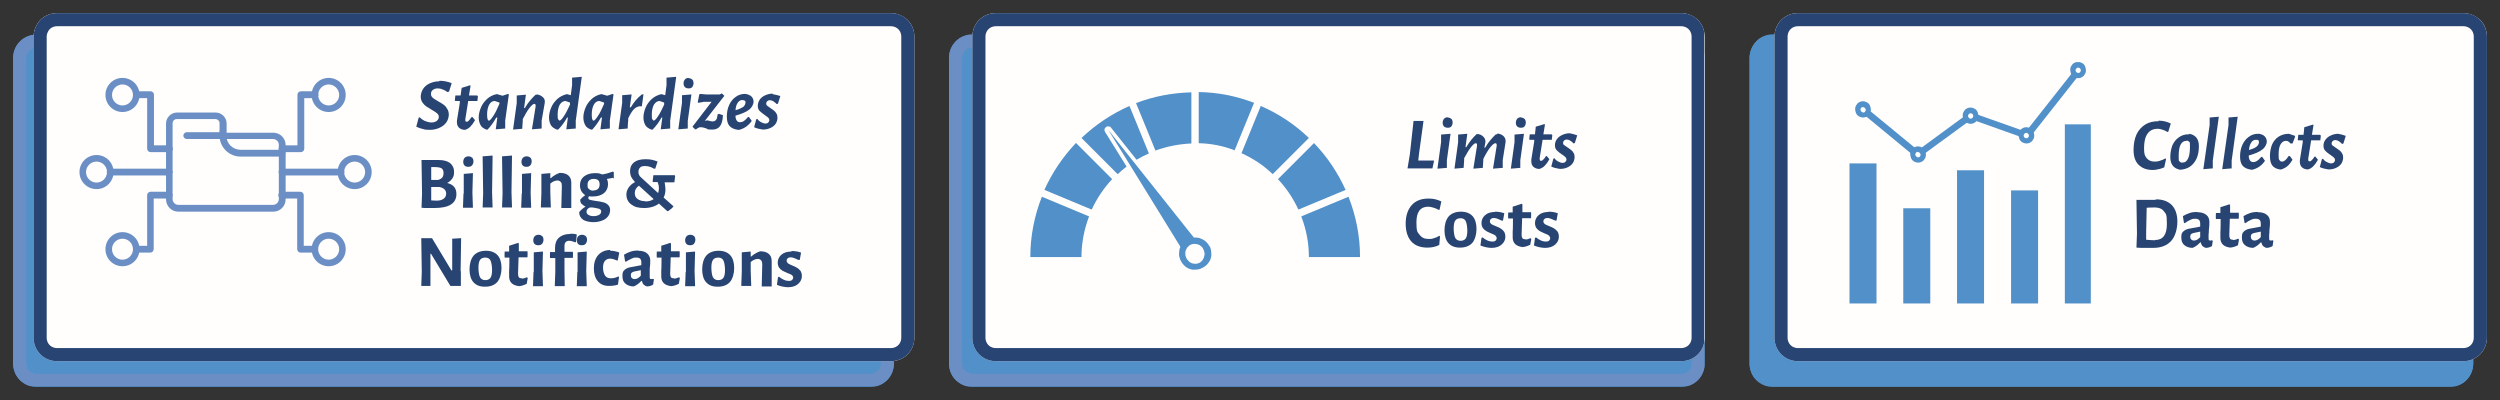 <?xml version="1.0" encoding="UTF-8"?> <svg xmlns="http://www.w3.org/2000/svg" xmlns:xlink="http://www.w3.org/1999/xlink" id="Layer_1" version="1.1" viewBox="0 0 953.1 152.5"><rect x="0" y="0" width="953.1" height="152.5" fill="#333333" stroke="none"/><defs><style> .st0, .st1, .st2, .st3 { fill: none; } .st4 { fill: #274472; } .st5 { clip-path: url(#clippath-17); } .st6 { clip-path: url(#clippath-19); } .st7 { clip-path: url(#clippath-11); } .st8 { clip-path: url(#clippath-16); } .st9 { clip-path: url(#clippath-18); } .st10 { clip-path: url(#clippath-10); } .st11 { clip-path: url(#clippath-15); } .st12 { clip-path: url(#clippath-13); } .st13 { clip-path: url(#clippath-14); } .st14 { clip-path: url(#clippath-12); } .st15 { clip-path: url(#clippath-31); } .st16 { clip-path: url(#clippath-32); } .st17 { clip-path: url(#clippath-33); } .st18 { clip-path: url(#clippath-34); } .st19 { clip-path: url(#clippath-35); } .st20 { clip-path: url(#clippath-39); } .st21 { clip-path: url(#clippath-30); } .st22 { clip-path: url(#clippath-36); } .st23 { clip-path: url(#clippath-37); } .st24 { clip-path: url(#clippath-38); } .st25 { clip-path: url(#clippath-27); } .st26 { clip-path: url(#clippath-29); } .st27 { clip-path: url(#clippath-26); } .st28 { clip-path: url(#clippath-28); } .st29 { clip-path: url(#clippath-20); } .st30 { clip-path: url(#clippath-21); } .st31 { clip-path: url(#clippath-22); } .st32 { clip-path: url(#clippath-23); } .st33 { clip-path: url(#clippath-24); } .st34 { clip-path: url(#clippath-25); } .st35 { clip-path: url(#clippath-40); } .st36 { clip-path: url(#clippath-1); } .st37 { clip-path: url(#clippath-3); } .st38 { clip-path: url(#clippath-4); } .st39 { clip-path: url(#clippath-2); } .st40 { clip-path: url(#clippath-7); } .st41 { clip-path: url(#clippath-6); } .st42 { clip-path: url(#clippath-9); } .st43 { clip-path: url(#clippath-8); } .st44 { clip-path: url(#clippath-5); } .st45 { fill: #fffefd; } .st1 { stroke: #6b8fc4; } .st1, .st2, .st3 { stroke-width: 10px; } .st46 { fill: #fff; } .st2 { stroke: #274472; } .st3 { stroke: #5290c9; } .st47 { fill: #6b8fc4; } .st48 { clip-path: url(#clippath); } .st49 { fill: #5290c9; } </style><clipPath id="clippath"><rect class="st0" x="5" y="13.2" width="336.2" height="134.3"></rect></clipPath><clipPath id="clippath-1"><path class="st0" d="M14,13.2h317.8c2.4,0,4.7.9,6.4,2.6s2.6,4,2.6,6.4v116.3c0,2.4-.9,4.7-2.6,6.4-1.7,1.7-4,2.6-6.4,2.6H14c-2.4,0-4.7-.9-6.4-2.6-1.7-1.7-2.6-4-2.6-6.4V22.2c0-2.4.9-4.7,2.6-6.4s4-2.6,6.4-2.6Z"></path></clipPath><clipPath id="clippath-2"><rect class="st0" x="5" y="13.2" width="335.8" height="134"></rect></clipPath><clipPath id="clippath-3"><path class="st0" d="M14,13.2h317.8c2.4,0,4.7.9,6.4,2.6s2.6,4,2.6,6.4v116.3c0,2.4-.9,4.7-2.6,6.4s-4,2.6-6.4,2.6H14c-2.4,0-4.7-.9-6.4-2.6s-2.6-4-2.6-6.4V22.2c0-2.4.9-4.7,2.6-6.4s4-2.6,6.4-2.6Z"></path></clipPath><clipPath id="clippath-4"><rect class="st0" x="12.8" y="5" width="336.3" height="132.7"></rect></clipPath><clipPath id="clippath-5"><path class="st0" d="M21.8,5h317.8c2.4,0,4.7,1,6.4,2.6,1.7,1.7,2.6,4,2.6,6.4v114.7c0,2.4-.9,4.7-2.6,6.4-1.7,1.7-4,2.6-6.4,2.6H21.8c-2.4,0-4.7-.9-6.4-2.6-1.7-1.7-2.6-4-2.6-6.4V14c0-2.4,1-4.7,2.6-6.4,1.7-1.7,4-2.6,6.4-2.6Z"></path></clipPath><clipPath id="clippath-6"><rect class="st0" x="12.8" y="5" width="335.8" height="133"></rect></clipPath><clipPath id="clippath-7"><path class="st0" d="M21.8,5h317.8c2.4,0,4.7.9,6.4,2.6s2.6,4,2.6,6.4v114.7c0,2.4-.9,4.7-2.6,6.4s-4,2.6-6.4,2.6H21.8c-2.4,0-4.7-.9-6.4-2.6-1.7-1.7-2.6-4-2.6-6.4V14c0-2.4,1-4.7,2.6-6.4,1.7-1.7,4-2.6,6.4-2.6Z"></path></clipPath><clipPath id="clippath-8"><rect class="st0" x="361.8" y="13.2" width="288.1" height="134.3"></rect></clipPath><clipPath id="clippath-9"><path class="st0" d="M370.8,13.2h270.1c2.4,0,4.7.9,6.4,2.6,1.7,1.7,2.6,4,2.6,6.4v116.3c0,2.4-.9,4.7-2.6,6.4-1.7,1.7-4,2.6-6.4,2.6h-270.1c-2.4,0-4.7-.9-6.4-2.6-1.7-1.7-2.6-4-2.6-6.4V22.2c0-2.4.9-4.7,2.6-6.4s4-2.6,6.4-2.6Z"></path></clipPath><clipPath id="clippath-10"><rect class="st0" x="361.8" y="13.2" width="288" height="134"></rect></clipPath><clipPath id="clippath-11"><path class="st0" d="M370.8,13.2h270.1c2.4,0,4.7.9,6.4,2.6s2.6,4,2.6,6.4v116.3c0,2.4-.9,4.7-2.6,6.4s-4,2.6-6.4,2.6h-270.1c-2.4,0-4.7-1-6.4-2.6s-2.6-4-2.6-6.4V22.1c0-2.4.9-4.7,2.6-6.4s4-2.6,6.4-2.6Z"></path></clipPath><clipPath id="clippath-12"><rect class="st0" x="370.7" y="5" width="279.3" height="132.7"></rect></clipPath><clipPath id="clippath-13"><path class="st0" d="M379.7,5h261.2c2.4,0,4.7,1,6.4,2.6,1.7,1.7,2.6,4,2.6,6.4v114.7c0,2.4-.9,4.7-2.6,6.4-1.7,1.7-4,2.6-6.4,2.6h-261.2c-2.4,0-4.7-.9-6.4-2.6s-2.6-4-2.6-6.4V14c0-2.4.9-4.7,2.6-6.4s4-2.6,6.4-2.6Z"></path></clipPath><clipPath id="clippath-14"><rect class="st0" x="370.7" y="5" width="279" height="133"></rect></clipPath><clipPath id="clippath-15"><path class="st0" d="M379.7,5h261.2c2.4,0,4.7.9,6.4,2.6s2.6,4,2.6,6.4v114.7c0,2.4-.9,4.7-2.6,6.4s-4,2.6-6.4,2.6h-261.2c-2.4,0-4.7-.9-6.4-2.6s-2.6-4-2.6-6.4V14c0-2.4.9-4.7,2.6-6.4s4-2.6,6.4-2.6Z"></path></clipPath><clipPath id="clippath-16"><rect class="st0" x="667" y="13.2" width="276" height="134.3"></rect></clipPath><clipPath id="clippath-17"><path class="st0" d="M676,13.2h257.9c2.4,0,4.7.9,6.4,2.6s2.6,4,2.6,6.4v116.3c0,2.4-.9,4.7-2.6,6.4-1.7,1.7-4,2.6-6.4,2.6h-257.9c-2.4,0-4.7-.9-6.4-2.6-1.7-1.7-2.6-4-2.6-6.4V22.2c0-2.4.9-4.7,2.6-6.4s4-2.6,6.4-2.6Z"></path></clipPath><clipPath id="clippath-18"><rect class="st0" x="667" y="13.2" width="276" height="134"></rect></clipPath><clipPath id="clippath-19"><path class="st0" d="M676,13.2h257.9c2.4,0,4.7.9,6.4,2.6s2.6,4,2.6,6.4v116.3c0,2.4-.9,4.7-2.6,6.4s-4,2.6-6.4,2.6h-257.9c-2.4,0-4.7-1-6.4-2.6s-2.6-4-2.6-6.4V22.1c0-2.4,1-4.7,2.6-6.4s4-2.6,6.4-2.6Z"></path></clipPath><clipPath id="clippath-20"><rect class="st0" x="676.5" y="5" width="271.8" height="132.7"></rect></clipPath><clipPath id="clippath-21"><path class="st0" d="M685.5,5h253.6c2.4,0,4.7,1,6.4,2.6s2.6,4,2.6,6.4v114.7c0,2.4-.9,4.7-2.6,6.4s-4,2.6-6.4,2.6h-253.6c-2.4,0-4.7-.9-6.4-2.6s-2.6-4-2.6-6.4V14c0-2.4.9-4.7,2.6-6.4s4-2.6,6.4-2.6Z"></path></clipPath><clipPath id="clippath-22"><rect class="st0" x="676.5" y="5" width="271.8" height="133"></rect></clipPath><clipPath id="clippath-23"><path class="st0" d="M685.5,5h253.6c2.4,0,4.7.9,6.4,2.6s2.6,4,2.6,6.4v114.7c0,2.4-.9,4.7-2.6,6.4s-4,2.6-6.4,2.6h-253.6c-2.4,0-4.7-.9-6.4-2.6s-2.6-4-2.6-6.4V14c0-2.4.9-4.7,2.6-6.4s4-2.6,6.4-2.6Z"></path></clipPath><clipPath id="clippath-24"><rect class="st0" x="128.3" y="58.7" width="13.9" height="14.7"></rect></clipPath><clipPath id="clippath-25"><rect class="st0" x="117.7" y="29.6" width="14.7" height="14.4"></rect></clipPath><clipPath id="clippath-26"><rect class="st0" x="117.7" y="88" width="14.7" height="13.6"></rect></clipPath><clipPath id="clippath-27"><rect class="st0" x="30.3" y="58.7" width="14.1" height="14.7"></rect></clipPath><clipPath id="clippath-28"><rect class="st0" x="39" y="29.6" width="14.7" height="14.4"></rect></clipPath><clipPath id="clippath-29"><rect class="st0" x="39" y="88" width="14.7" height="13.6"></rect></clipPath><clipPath id="clippath-30"><rect class="st0" x="456.3" y="35.1" width="22.7" height="23.6"></rect></clipPath><clipPath id="clippath-31"><rect class="st0" x="432.3" y="35.1" width="22.7" height="23.6"></rect></clipPath><clipPath id="clippath-32"><rect class="st0" x="392.8" y="74.7" width="23.6" height="24"></rect></clipPath><clipPath id="clippath-33"><rect class="st0" x="495" y="74.7" width="23.8" height="24"></rect></clipPath><clipPath id="clippath-34"><rect class="st0" x="421.7" y="49.3" width="41.3" height="53.7"></rect></clipPath><clipPath id="clippath-35"><rect class="st0" x="765.7" y="72" width="12" height="43.7"></rect></clipPath><clipPath id="clippath-36"><rect class="st0" x="745.7" y="64" width="12" height="51.7"></rect></clipPath><clipPath id="clippath-37"><rect class="st0" x="724.3" y="78.7" width="12" height="37"></rect></clipPath><clipPath id="clippath-38"><rect class="st0" x="705.1" y="61.3" width="11.3" height="54.4"></rect></clipPath><clipPath id="clippath-39"><rect class="st0" x="787" y="46.7" width="10.1" height="69"></rect></clipPath><clipPath id="clippath-40"><rect class="st0" x="788.3" y="23.7" width="8" height="7"></rect></clipPath></defs><g class="st48"><g class="st36"><path class="st49" d="M5,13.2h335.7v134.3H5V13.2Z"></path></g></g><g class="st39"><g class="st37"><path class="st1" d="M14,13.2h317.8c2.4,0,4.7.9,6.4,2.6,1.7,1.7,2.6,4,2.6,6.4v116.3c0,2.4-.9,4.7-2.6,6.4s-4,2.6-6.4,2.6H14c-2.4,0-4.7-.9-6.4-2.6s-2.6-4-2.6-6.4V22.2c0-2.4.9-4.7,2.6-6.4,1.7-1.7,4-2.6,6.4-2.6Z"></path></g></g><g class="st38"><g class="st44"><path class="st45" d="M12.8,5h335.8v132.7H12.8V5Z"></path></g></g><g class="st41"><g class="st40"><path class="st2" d="M21.8,5h317.8c2.4,0,4.7.9,6.4,2.6,1.7,1.7,2.6,4,2.6,6.4v114.7c0,2.4-.9,4.7-2.6,6.4s-4,2.6-6.4,2.6H21.8c-2.4,0-4.7-.9-6.4-2.6-1.7-1.7-2.6-4-2.6-6.4V14c0-2.4,1-4.7,2.6-6.4,1.7-1.7,4-2.6,6.4-2.6Z"></path></g></g><g class="st43"><g class="st42"><path class="st49" d="M361.8,13.2h288.1v134.3h-288.1V13.2Z"></path></g></g><g class="st10"><g class="st7"><path class="st1" d="M370.8,13.2h270.1c2.4,0,4.7.9,6.4,2.6,1.7,1.7,2.6,4,2.6,6.4v116.3c0,2.4-.9,4.7-2.6,6.4s-4,2.6-6.4,2.6h-270.1c-2.4,0-4.7-1-6.4-2.6-1.7-1.7-2.6-4-2.6-6.4V22.1c0-2.4.9-4.7,2.6-6.4,1.7-1.7,4-2.6,6.4-2.6Z"></path></g></g><g class="st14"><g class="st12"><path class="st45" d="M370.7,5h279.3v132.7h-279.3V5Z"></path></g></g><g class="st13"><g class="st11"><path class="st2" d="M379.7,5h261.2c2.4,0,4.7.9,6.4,2.6,1.7,1.7,2.6,4,2.6,6.4v114.7c0,2.4-.9,4.7-2.6,6.4s-4,2.6-6.4,2.6h-261.2c-2.4,0-4.7-.9-6.4-2.6-1.7-1.7-2.6-4-2.6-6.4V14c0-2.4.9-4.7,2.6-6.4s4-2.6,6.4-2.6Z"></path></g></g><g class="st8"><g class="st5"><path class="st49" d="M667,13.2h276v134.3h-276V13.2Z"></path></g></g><g class="st9"><g class="st6"><path class="st3" d="M676,13.2h257.9c2.4,0,4.7.9,6.4,2.6,1.7,1.7,2.6,4,2.6,6.4v116.3c0,2.4-.9,4.7-2.6,6.4s-4,2.6-6.4,2.6h-257.9c-2.4,0-4.7-1-6.4-2.6-1.7-1.7-2.6-4-2.6-6.4V22.1c0-2.4,1-4.7,2.6-6.4,1.7-1.7,4-2.6,6.4-2.6Z"></path></g></g><g class="st29"><g class="st30"><path class="st45" d="M676.5,5h271.5v132.7h-271.5V5Z"></path></g></g><g class="st31"><g class="st32"><path class="st2" d="M685.5,5h253.6c2.4,0,4.7.9,6.4,2.6,1.7,1.7,2.6,4,2.6,6.4v114.7c0,2.4-.9,4.7-2.6,6.4s-4,2.6-6.4,2.6h-253.6c-2.4,0-4.7-.9-6.4-2.6-1.7-1.7-2.6-4-2.6-6.4V14c0-2.4.9-4.7,2.6-6.4,1.7-1.7,4-2.6,6.4-2.6Z"></path></g></g><path class="st47" d="M104.1,80.7h-36.1c-2.6,0-4.7-2.1-4.7-4.7v-28.9c0-2.3,1.9-4.2,4.2-4.2h14.7c2.3,0,4.2,1.9,4.2,4.2v3.5h17.8c2.6,0,4.7,2.1,4.7,4.7v20.7c0,2.6-2.1,4.7-4.7,4.7ZM67.4,45.4c-.9,0-1.6.7-1.6,1.6v28.9c0,1.2,1,2.2,2.2,2.2h36.1c1.2,0,2.2-1,2.2-2.2v-20.7c0-1.2-1-2.2-2.2-2.2h-19.1c-.7,0-1.3-.6-1.3-1.3v-4.7c0-.9-.7-1.6-1.6-1.6h-14.7Z"></path><path class="st47" d="M107.5,59.7h-15.8c-4.4,0-8-3.6-8-8s.6-1.3,1.3-1.3,1.3.6,1.3,1.3c0,3,2.4,5.4,5.4,5.4h15.8c.7,0,1.3.6,1.3,1.3s-.6,1.3-1.3,1.3Z"></path><path class="st47" d="M85,53h-13.8c-.7,0-1.3-.6-1.3-1.3s.6-1.3,1.3-1.3h13.8c.7,0,1.3.6,1.3,1.3s-.6,1.3-1.3,1.3Z"></path><path class="st47" d="M120,96.3h-5.4c-.7,0-1.3-.6-1.3-1.3v-19.3h-5.9c-.7,0-1.3-.6-1.3-1.3s.6-1.3,1.3-1.3h7.1c.7,0,1.3.6,1.3,1.3v19.3h4.1c.7,0,1.3.6,1.3,1.3s-.6,1.3-1.3,1.3Z"></path><path class="st47" d="M114.6,58h-7.1c-.7,0-1.3-.6-1.3-1.3s.6-1.3,1.3-1.3h5.9v-19.3c0-.7.6-1.3,1.3-1.3h5.4c.7,0,1.3.6,1.3,1.3s-.6,1.3-1.3,1.3h-4.1v19.3c0,.7-.6,1.3-1.3,1.3Z"></path><path class="st47" d="M130,66.9h-22.5c-.7,0-1.3-.6-1.3-1.3s.6-1.3,1.3-1.3h22.5c.7,0,1.3.6,1.3,1.3s-.6,1.3-1.3,1.3Z"></path><g class="st33"><path class="st47" d="M135.2,72.1c-3.6,0-6.5-2.9-6.5-6.5s2.9-6.5,6.5-6.5,6.5,2.9,6.5,6.5-2.9,6.5-6.5,6.5ZM135.2,61.6c-2.2,0-4,1.8-4,4s1.8,4,4,4,4-1.8,4-4-1.8-4-4-4Z"></path></g><g class="st34"><path class="st47" d="M125.3,42.7c-3.6,0-6.5-2.9-6.5-6.5s2.9-6.5,6.5-6.5,6.5,2.9,6.5,6.5-2.9,6.5-6.5,6.5ZM125.3,32.2c-2.2,0-4,1.8-4,4s1.8,4,4,4,4-1.8,4-4-1.8-4-4-4Z"></path></g><g class="st27"><path class="st47" d="M125.3,101.5c-3.6,0-6.5-2.9-6.5-6.5s2.9-6.5,6.5-6.5,6.5,2.9,6.5,6.5-2.9,6.5-6.5,6.5ZM125.3,91c-2.2,0-4,1.8-4,4s1.8,4,4,4,4-1.8,4-4-1.8-4-4-4Z"></path></g><path class="st47" d="M57.4,96.3h-5.4c-.7,0-1.3-.6-1.3-1.3s.6-1.3,1.3-1.3h4.1v-19.3c0-.7.6-1.3,1.3-1.3h7.1c.7,0,1.3.6,1.3,1.3s-.6,1.3-1.3,1.3h-5.9v19.3c0,.7-.6,1.3-1.3,1.3Z"></path><path class="st47" d="M64.5,58h-7.1c-.7,0-1.3-.6-1.3-1.3v-19.3h-4.1c-.7,0-1.3-.6-1.3-1.3s.6-1.3,1.3-1.3h5.4c.7,0,1.3.6,1.3,1.3v19.3h5.9c.7,0,1.3.6,1.3,1.3s-.6,1.3-1.3,1.3Z"></path><path class="st47" d="M64.5,66.9h-22.5c-.7,0-1.3-.6-1.3-1.3s.6-1.3,1.3-1.3h22.5c.7,0,1.3.6,1.3,1.3s-.6,1.3-1.3,1.3Z"></path><g class="st25"><path class="st47" d="M36.8,72.1c-3.6,0-6.5-2.9-6.5-6.5s2.9-6.5,6.5-6.5,6.5,2.9,6.5,6.5-2.9,6.5-6.5,6.5ZM36.8,61.6c-2.2,0-4,1.8-4,4s1.8,4,4,4,4-1.8,4-4c0-2.2-1.8-4-4-4Z"></path></g><g class="st28"><path class="st47" d="M46.7,42.7c-3.6,0-6.5-2.9-6.5-6.5s2.9-6.5,6.5-6.5,6.5,2.9,6.5,6.5-2.9,6.5-6.5,6.5ZM46.7,32.2c-2.2,0-4,1.8-4,4s1.8,4,4,4,4-1.8,4-4-1.8-4-4-4Z"></path></g><g class="st26"><path class="st47" d="M46.7,101.5c-3.6,0-6.5-2.9-6.5-6.5s2.9-6.5,6.5-6.5,6.5,2.9,6.5,6.5-2.9,6.5-6.5,6.5ZM46.7,91c-2.2,0-4,1.8-4,4s1.8,4,4,4,4-1.8,4-4-1.8-4-4-4Z"></path></g><path class="st4" d="M546.7,61.4l-.6,2.8h-9.5l.9-5.4,1.4-12.7h3.8l-1.7,12.4-.3,2.7h5.9l.2.3Z"></path><path class="st4" d="M551.6,61v3c-.1,0-3.6.3-3.6.3l1.4-10.1v-2.9c.1,0,3.6-.3,3.6-.3l-1.4,10.1ZM551.9,44.8c.6,0,1,.2,1.4.5.3.3.5.8.5,1.4s-.2,1.1-.5,1.5c-.3.4-.8.5-1.4.5s-1.1-.2-1.4-.5c-.3-.3-.5-.8-.5-1.4s.2-1.1.5-1.5c.4-.4.8-.6,1.5-.6Z"></path><path class="st4" d="M571.1,50.9c.9.2,1.6.5,2.1,1,.5.5.8,1.1.8,1.8v.4s-1.1,6.9-1.1,6.9v3c-.1,0-3.7.3-3.7.3l1.4-8.7v-.3c0-.4-.1-.7-.5-.7s-1.1.5-1.9,1.5c-.8,1-1.7,2.5-2.7,4.5v.4s-.2,3-.2,3l-3.6.3,1.4-8.7v-.3c0-.2,0-.4-.1-.5,0-.1-.2-.2-.4-.2-.4,0-1,.5-1.8,1.5-.8,1-1.6,2.4-2.6,4.2v.7c0,0-.2,3-.2,3l-3.5.3,1.4-10.1v-2.9c.1,0,3.5-.3,3.5-.3l-.7,5.1h.3c.7-1.2,1.4-2.1,2-2.9.7-.8,1.3-1.5,2-2.1h.4c.9.1,1.6.5,2.1,1,.5.5.8,1.1.8,1.8v.4s-.4,2-.4,2h.3c.7-1.2,1.4-2.2,2.1-3,.7-.8,1.3-1.5,2-2.1h.3Z"></path><path class="st4" d="M579.6,61v3c-.1,0-3.6.3-3.6.3l1.4-10.1v-2.9c.1,0,3.6-.3,3.6-.3l-1.4,10.1ZM579.8,44.8c.6,0,1,.2,1.4.5.3.3.5.8.5,1.4s-.2,1.1-.5,1.5c-.3.4-.8.5-1.4.5s-1.1-.2-1.4-.5c-.3-.3-.5-.8-.5-1.4s.2-1.1.5-1.5c.4-.4.8-.6,1.5-.6Z"></path><path class="st4" d="M587,60.3v.4c0,.4.1.6.5.6s.5-.1.8-.4c.3-.3.7-.7,1.1-1.4h.3l1,1.2c-.6,1.1-1.2,1.9-1.8,2.5-.6.6-1.3,1-2,1.2-1,0-1.7-.3-2.3-.8-.5-.5-.8-1.2-.8-2v-.8c0,0,1.1-6.8,1.1-6.8v-.7c0,0-1.7,0-1.7,0l-.2-.2.2-1.9h2l.3-2.9,3.3-1,.2.2-.6,3.7h3.1l.3.3-.2,1.8h-3.5l-1.1,6.9Z"></path><path class="st4" d="M598.4,50.8c1,.2,1.9.4,2.9.8l-.9,2.9-.5.2c-.4-.5-.9-.8-1.3-1.1-.5-.3-.9-.4-1.3-.4s-.7.1-1,.4c-.3.3-.4.6-.4.9s.1.6.4.8c.3.2.7.5,1.3.9.6.4,1,.7,1.4,1,.4.3.7.7.9,1.1.3.4.4,1,.4,1.6s-.2,1.6-.7,2.3c-.5.7-1.1,1.2-2,1.6-.8.4-1.8.6-2.9.6-1.2-.2-2.3-.4-3.3-.9l.8-3,.4-.2c.4.6.9,1,1.5,1.3.6.3,1.1.5,1.6.5s.8-.1,1.1-.4c.3-.3.4-.6.4-.9s-.1-.6-.4-.9c-.3-.3-.7-.6-1.3-1-.8-.5-1.5-1.1-2-1.6-.5-.5-.7-1.2-.7-2s.3-1.7.8-2.3c.5-.7,1.2-1.2,2.1-1.6.9-.4,1.8-.6,2.8-.6Z"></path><path class="st4" d="M544.7,75.7c1.8,0,3.4.4,4.8,1.1l-.7,3.2h-.3c-.6-.3-1.2-.6-1.9-.8-.7-.2-1.4-.4-2.1-.4-3,0-4.5,2-4.5,5.9s.4,3.7,1.2,4.8c.8,1.1,1.9,1.6,3.4,1.6s1.4-.1,2.1-.3c.8-.2,1.4-.5,2-.9l.3.2-.3,3.3c-1.4.7-2.9,1-4.5,1-2.7,0-4.8-.8-6.2-2.4-1.4-1.6-2.1-3.9-2.1-6.8s.8-5.3,2.3-7c1.5-1.7,3.7-2.5,6.4-2.5Z"></path><path class="st4" d="M557,80.7c1.9,0,3.4.6,4.4,1.7,1,1.1,1.5,2.8,1.5,4.9s-.6,4.1-1.6,5.3c-1.1,1.2-2.7,1.8-4.7,1.8s-3.4-.6-4.4-1.7c-1-1.1-1.5-2.8-1.5-4.9s.5-4,1.6-5.3c1.1-1.2,2.7-1.8,4.7-1.8ZM556.8,83.2c-.9,0-1.6.3-2,.9-.4.6-.6,1.6-.6,2.9s.2,3,.6,3.7c.4.7,1.1,1.1,2,1.1s1.6-.3,2-.9c.4-.6.6-1.6.6-2.9s-.2-2.9-.6-3.7c-.4-.8-1.1-1.1-2-1.1Z"></path><path class="st4" d="M569.9,80.7c1.3,0,2.5.2,3.6.6l-.5,2.8h-.5c-.5-.2-1.1-.5-1.6-.7-.5-.2-1-.3-1.4-.3s-.8.1-1.1.4c-.3.2-.4.5-.4.9s.2.7.5,1c.3.2.9.5,1.7.8.8.3,1.4.6,1.9.9.5.3.9.7,1.3,1.2.3.5.5,1.1.5,1.9s-.2,1.5-.6,2.1c-.4.6-1,1.2-1.8,1.6-.8.4-1.8.6-2.9.6s-2.8-.3-4.2-.9l.4-2.9.4-.2c.6.5,1.2.9,1.9,1.2.7.3,1.4.4,1.9.4s.9-.1,1.2-.4c.3-.3.4-.6.4-.9s-.2-.7-.5-1c-.3-.3-.9-.5-1.6-.8-.8-.3-1.4-.7-1.9-.9-.5-.3-.9-.7-1.3-1.2-.3-.5-.5-1.1-.5-1.9,0-1.2.5-2.2,1.4-3,.9-.8,2.2-1.2,3.8-1.2Z"></path><path class="st4" d="M581.6,91.3c.6,0,1.2-.2,1.9-.5l.3.3-.4,2.2c-1,.5-1.9.8-2.9.9-2.5-.3-3.8-1.5-3.8-3.7v-2.3c.1,0,.1-4.9.1-4.9h-1.8v-.2c-.1,0,0-2.1,0-2.1h1.7v-2.2l3.4-1.1.3.2v3c0,0,3.3,0,3.3,0v.2c.1,0,0,2.1,0,2.1h-3.4l-.2,6.3c0,.6.1,1,.3,1.3.2.3.6.4,1.1.4Z"></path><path class="st4" d="M590.3,80.7c1.3,0,2.5.2,3.6.6l-.5,2.8h-.5c-.5-.2-1.1-.5-1.6-.7-.5-.2-1-.3-1.4-.3s-.8.1-1.1.4c-.3.2-.4.5-.4.9s.2.7.5,1c.3.2.9.5,1.7.8.8.3,1.4.6,1.9.9.5.3.9.7,1.3,1.2.3.5.5,1.1.5,1.9s-.2,1.5-.6,2.1c-.4.6-1,1.2-1.8,1.6-.8.4-1.8.6-2.9.6s-2.8-.3-4.2-.9l.4-2.9.4-.2c.6.5,1.2.9,1.9,1.2.7.3,1.4.4,1.9.4s.9-.1,1.2-.4c.3-.3.4-.6.4-.9s-.2-.7-.5-1c-.3-.3-.9-.5-1.6-.8-.8-.3-1.4-.7-1.9-.9-.5-.3-.9-.7-1.3-1.2-.3-.5-.5-1.1-.5-1.9,0-1.2.5-2.2,1.4-3,.9-.8,2.2-1.2,3.8-1.2Z"></path><g class="st21"><path class="st49" d="M457,35.1v19.5c4.7.1,9.3,1,13.7,2.7l7.4-18.1c-6.8-2.6-13.8-4-21.1-4.1Z"></path></g><path class="st49" d="M480.7,40.3l-7.4,18.1c4.4,2,8.4,4.6,11.9,8l13.8-13.8c-5.4-5.2-11.5-9.2-18.3-12.2Z"></path><path class="st49" d="M501,54.5l-13.8,13.8c3.2,3.4,5.8,7.3,7.8,11.6l18-7.5c-3-6.6-7-12.6-12-17.8Z"></path><g class="st15"><path class="st49" d="M454.2,54.7v-19.5c-7.3.2-14.3,1.5-21.1,4.1l7.4,18.1c4.4-1.6,9-2.5,13.7-2.7Z"></path></g><g class="st16"><path class="st49" d="M392.8,98h19.5c0-5.3,1-10.5,2.9-15.5l-18-7.5c-2.9,7.4-4.4,15.1-4.4,23Z"></path></g><path class="st49" d="M398.2,72.4l18,7.5c2-4.3,4.6-8.2,7.8-11.6l-13.8-13.8c-5,5.3-9,11.2-12,17.8Z"></path><g class="st17"><path class="st49" d="M514.1,75l-18,7.5c1.9,5,2.9,10.1,2.9,15.5h19.5c0-7.9-1.5-15.6-4.4-23Z"></path></g><path class="st49" d="M421.7,48.4c.3-.2.6-.3,1-.2.4,0,.7.2.9.5l9.7,12.2c1.5-.9,3.1-1.7,4.7-2.4l-7.4-18.1c-6.8,3-12.9,7.1-18.3,12.2l13.8,13.8c1.1-1,2.2-2,3.4-2.9l-8.2-13.2c-.2-.3-.3-.7-.2-1,0-.4.3-.6.6-.9Z"></path><g class="st18"><path class="st49" d="M461.2,94.1c-.4-.8-.9-1.5-1.6-2.1h0c-.7-.6-1.6-1-2.5-1.3h0c-.6-.1-1.2-.2-1.9-.1l-.9-1.1-1.2-1.5-6.2-7.8-14.8-18.6-9.6-12.1,8.1,13.1,13.2,21.4,6.1,9.9v.2c.1,0,.1,0,.1,0-.2.4-.3.9-.4,1.3,0,.5-.1.9-.1,1.4,0,.5,0,.9.2,1.4.1.5.3.9.5,1.3.2.4.5.8.8,1.2.3.4.7.7,1,1,.4.3.8.5,1.2.7.4.2.9.3,1.4.4.4,0,.7,0,1.1,0,.7,0,1.4-.1,2.1-.4s1.3-.6,1.9-1.1c.6-.5,1-1,1.4-1.7.4-.6.6-1.3.7-2,0-.3,0-.7,0-1,0-.9-.2-1.8-.5-2.6,0,0,0,0,0-.2ZM457.8,99.9c-.9.6-1.8.8-2.8.6-.7-.1-1.3-.4-1.8-.9-.5-.5-.9-1-1.1-1.7,0-.2-.1-.4-.2-.6,0-.4,0-.8,0-1.2,0-.3.1-.6.3-.9,0,0,0-.2.1-.3.3-.5.6-.9,1.1-1.3,0,0,0,0,0,0,.2-.2.5-.3.8-.4.3-.1.6-.2.9-.2,0,0,.2,0,.3,0,0,0,.1,0,.2,0,.5,0,.9.1,1.4.3.3.1.6.3.8.5.3.2.5.4.7.7,0,0,.1,0,.1.2,0,.1.2.3.2.4.2.4.3.8.4,1.2.1.6,0,1.2-.2,1.8-.3.8-.7,1.4-1.4,1.9h0Z"></path></g><g class="st19"><path class="st49" d="M766.7,72.6h10.3v43.6h-10.3v-43.6Z"></path></g><g class="st22"><path class="st49" d="M746.1,64.9h10.3v51.3h-10.3v-51.3Z"></path></g><g class="st23"><path class="st49" d="M725.6,79.4h10.3v36.8h-10.3v-36.8Z"></path></g><g class="st24"><path class="st49" d="M705.1,62.3h10.3v53.9h-10.3v-53.9Z"></path></g><g class="st20"><path class="st49" d="M787.2,47.4h10.3v68.8h-10.3V47.4Z"></path></g><path class="st49" d="M731.1,60.6l-21.7-17.9,1.6-2,20.2,16.6,19.9-14.6,21.2,7.5,19.1-24.2,2,1.6-20.2,25.6-21.6-7.7-20.4,14.9Z"></path><path class="st46" d="M712.3,41.4c0,.3,0,.5,0,.8,0,.3-.2.5-.3.7s-.3.4-.6.5c-.2.1-.5.2-.7.3-.3,0-.5,0-.8,0-.3,0-.5-.2-.7-.3-.2-.2-.4-.3-.5-.6-.1-.2-.2-.5-.3-.7,0-.3,0-.5,0-.8,0-.3.2-.5.3-.7s.3-.4.6-.5c.2-.1.5-.2.7-.3s.5,0,.8,0c.3,0,.5.2.7.3.2.2.4.3.5.6.1.2.2.5.3.7Z"></path><path class="st49" d="M710.3,44.8h0c-.6,0-1.2-.2-1.7-.5-.5-.3-.9-.8-1.1-1.4-.2-.6-.3-1.2-.2-1.8.1-.6.4-1.1.8-1.6.6-.6,1.3-.9,2.1-.9.6,0,1.2.2,1.7.5.5.3.9.8,1.1,1.4.2.6.3,1.2.2,1.8s-.4,1.1-.8,1.6c-.6.6-1.3.9-2.1.9ZM710.3,40.8c-.3,0-.5,0-.7.3-.3.3-.4.7-.2,1.1s.5.6.9.7c.3,0,.5,0,.7-.3.3-.3.4-.7.2-1.1-.2-.4-.5-.6-.9-.6h0Z"></path><path class="st46" d="M733.2,58.6c0,.3,0,.5,0,.8,0,.3-.2.5-.3.7-.2.2-.3.4-.6.5-.2.1-.5.2-.7.3s-.5,0-.8,0c-.3,0-.5-.2-.7-.3-.2-.2-.4-.3-.5-.6s-.2-.5-.3-.7,0-.5,0-.8c0-.3.2-.5.3-.7.2-.2.3-.4.6-.5.2-.1.5-.2.7-.3.3,0,.5,0,.8,0,.3,0,.5.2.7.3s.4.3.5.6c.1.2.2.5.3.7Z"></path><path class="st49" d="M731.3,62h0c-.6,0-1.2-.2-1.7-.5-.5-.3-.9-.8-1.1-1.4-.2-.6-.3-1.2-.2-1.8.1-.6.4-1.1.8-1.6.6-.6,1.3-.9,2.1-.9.6,0,1.2.2,1.7.5.5.3.9.8,1.1,1.4.2.6.3,1.2.2,1.8s-.4,1.1-.8,1.6c-.6.6-1.3.9-2.1.9ZM731.2,57.9c-.3,0-.5,0-.7.3-.3.3-.4.7-.2,1.1.2.4.5.6.9.7.3,0,.5,0,.7-.3.3-.3.4-.7.2-1.1s-.5-.6-.9-.6Z"></path><path class="st46" d="M753.3,43.8c0,.3,0,.5,0,.8,0,.3-.2.5-.3.7-.2.2-.3.4-.6.5-.2.1-.5.2-.7.3-.3,0-.5,0-.8,0-.3,0-.5-.2-.7-.3-.2-.2-.4-.3-.5-.6s-.2-.5-.3-.7,0-.5,0-.8.2-.5.3-.7c.2-.2.3-.4.6-.5.2-.1.5-.2.7-.3.3,0,.5,0,.8,0,.3,0,.5.2.7.3s.4.3.5.6c.1.2.2.5.3.7Z"></path><path class="st49" d="M751.3,47.2h0c-.6,0-1.2-.2-1.7-.5-.5-.3-.9-.8-1.1-1.4-.2-.6-.3-1.2-.2-1.8.1-.6.4-1.1.8-1.6.6-.6,1.3-.9,2.1-.9h0c.6,0,1.2.2,1.7.5.5.3.9.8,1.1,1.4.2.6.3,1.2.2,1.8-.1.6-.4,1.1-.8,1.6-.6.6-1.3.9-2.1.9ZM751.3,45.2c.3,0,.5,0,.7-.3.3-.3.4-.7.2-1.1s-.5-.6-.9-.6c-.3,0-.5,0-.7.3-.3.3-.4.7-.2,1.1s.5.6.9.7Z"></path><path class="st46" d="M774.5,51.3c0,.3,0,.5,0,.8s-.2.5-.3.7-.3.4-.6.5c-.2.1-.5.2-.7.3-.3,0-.5,0-.8,0-.3,0-.5-.2-.7-.3-.2-.2-.4-.3-.5-.6-.1-.2-.2-.5-.3-.7s0-.5,0-.8c0-.3.2-.5.3-.7.2-.2.3-.4.6-.5.2-.1.5-.2.7-.3.3,0,.5,0,.8,0,.3,0,.5.2.7.3.2.2.4.3.5.6s.2.5.3.7Z"></path><path class="st49" d="M772.6,54.7h0c-.6,0-1.2-.2-1.7-.5s-.9-.8-1.1-1.4c-.2-.6-.3-1.2-.2-1.8.1-.6.4-1.1.8-1.6.6-.6,1.3-.9,2.1-.9h0c.6,0,1.2.2,1.7.5.5.3.9.8,1.1,1.4.2.6.3,1.2.2,1.8-.1.6-.4,1.1-.8,1.6-.6.6-1.3.9-2.1.9ZM772.5,50.7c-.3,0-.5,0-.7.3-.3.3-.4.7-.2,1.1s.5.6.9.6c.3,0,.5,0,.7-.3.3-.3.4-.7.2-1.1-.2-.4-.5-.6-.9-.7Z"></path><path class="st46" d="M794.3,26.5c0,.3,0,.5,0,.8,0,.3-.2.5-.3.7-.2.2-.3.4-.6.5-.2.1-.5.2-.7.3s-.5,0-.8,0c-.3,0-.5-.2-.7-.3-.2-.2-.4-.3-.5-.6s-.2-.5-.3-.7,0-.5,0-.8c0-.3.2-.5.3-.7s.3-.4.6-.5c.2-.1.5-.2.7-.3.3,0,.5,0,.8,0,.3,0,.5.2.7.3.2.2.4.3.5.6.1.2.2.5.3.7Z"></path><g class="st35"><path class="st49" d="M792.3,29.8h0c-.6,0-1.2-.2-1.7-.5s-.9-.8-1.1-1.4c-.2-.6-.3-1.2-.2-1.8.1-.6.4-1.1.8-1.6.6-.6,1.3-.9,2.1-.9h0c.6,0,1.2.2,1.7.5.5.3.9.8,1.1,1.4.2.6.3,1.2.2,1.8-.1.6-.4,1.1-.8,1.6-.6.6-1.3.9-2.1.9ZM792.3,25.8c-.3,0-.5,0-.7.3-.3.3-.4.7-.2,1.1s.5.6.9.6c.3,0,.5,0,.7-.3.3-.3.4-.7.2-1.1s-.5-.6-.9-.6Z"></path></g><path class="st4" d="M167.6,30.8c1.5,0,3.1.3,4.6.9l-1,3.2-.6.2c-.6-.4-1.2-.8-1.9-1-.6-.3-1.2-.4-1.8-.4-.8,0-1.4.2-1.9.6-.5.4-.7.9-.7,1.5s.2,1,.6,1.4c.4.4,1.1.8,2.1,1.4.9.5,1.6.9,2.1,1.3.6.4,1,.9,1.4,1.6.4.6.6,1.4.6,2.2s-.3,2.1-.9,2.9c-.6.9-1.5,1.6-2.6,2.1-1.1.5-2.3.8-3.6.8s-1.8,0-2.7-.3c-.9-.2-1.8-.5-2.6-.9l.9-3.4.4-.2c.7.7,1.4,1.2,2.2,1.5.8.3,1.6.5,2.3.5s1.5-.2,2-.6c.5-.4.8-.9.8-1.5s-.2-1-.7-1.4c-.4-.4-1.1-.8-2.1-1.4-.8-.5-1.5-.9-2.1-1.3-.5-.4-1-.9-1.4-1.5-.4-.6-.6-1.4-.6-2.2s.3-2,.9-2.9c.6-.9,1.4-1.6,2.5-2.1,1.1-.5,2.3-.8,3.6-.8Z"></path><path class="st4" d="M177.4,45.4v.4c0,.4.1.6.5.6s.5-.1.8-.4c.3-.3.6-.7,1.1-1.4h.3l1,1.2c-.6,1.1-1.2,1.9-1.8,2.5-.6.6-1.3,1-2,1.2-1,0-1.7-.3-2.3-.8-.5-.5-.8-1.2-.8-2v-.7c0,0,1.1-6.8,1.1-6.8v-.7c0,0-1.7,0-1.7,0l-.2-.2.2-1.9h2l.4-2.9,3.2-1,.2.2-.6,3.7h3.1l.3.3-.2,1.8h-3.5l-1.1,6.9Z"></path><path class="st4" d="M194,36l-1.4,10v3c-.1,0-3.6.3-3.6.3l.6-4.5h-.4c-1,1.8-2.1,3.3-3.3,4.6h-.5c-1-.4-1.8-.9-2.2-1.7-.4-.8-.7-1.7-.7-2.9s.3-2.5.8-3.7c.5-1.3,1.3-2.3,2.3-3.3,1-.9,2.2-1.6,3.7-1.9h.2l2.1.6,2.1-.7.3.2ZM186.4,46c.3,0,.9-.6,1.6-1.7.8-1.1,1.5-2.7,2.4-4.7v-.5c0,0,0,0,0,0l-1.8-.6c-.9,0-1.6.5-2.1,1.4-.5.9-.8,2.2-.8,3.7s.2,2.4.7,2.4Z"></path><path class="st4" d="M204.8,36c.9.2,1.6.5,2.1,1,.6.5.8,1,.8,1.7v.4s-1.2,6.9-1.2,6.9v3c-.1,0-3.7.3-3.7.3l1.4-8.7v-.3c0-.2,0-.4-.1-.5,0-.1-.2-.2-.4-.2-.4,0-1,.5-1.8,1.5-.8,1-1.6,2.4-2.6,4.3v.7c0,0-.2,3-.2,3l-3.5.3,1.4-10.1v-2.9c.1,0,3.5-.3,3.5-.3l-.7,5.1h.3c.7-1.2,1.4-2.2,2.1-3,.7-.8,1.3-1.5,2-2.1h.3Z"></path><path class="st4" d="M221.8,29.3l-2.3,16.7v3c-.1,0-3.6.3-3.6.3l.6-4.5h-.3c-1,1.8-2.1,3.3-3.4,4.6h-.5c-1-.4-1.8-.9-2.3-1.7-.4-.8-.7-1.7-.7-2.9s.3-2.5.8-3.7c.5-1.3,1.3-2.3,2.3-3.3,1-.9,2.3-1.6,3.7-1.9h.1l1.4.4.5-3.8v-2.9c0,0,3.5-.3,3.5-.3ZM213.3,46c.3,0,.9-.5,1.6-1.6.8-1.1,1.5-2.6,2.4-4.5v-.8c0,0-1.7-.6-1.7-.6-.9,0-1.6.5-2.2,1.4-.5.9-.8,2.2-.8,3.7s0,1.5.2,1.8c.1.4.3.5.5.5Z"></path><path class="st4" d="M233.9,36l-1.4,10v3c-.1,0-3.6.3-3.6.3l.6-4.5h-.4c-1,1.8-2.1,3.3-3.3,4.6h-.5c-1-.4-1.8-.9-2.2-1.7-.4-.8-.7-1.7-.7-2.9s.3-2.5.8-3.7c.5-1.3,1.3-2.3,2.3-3.3,1-.9,2.2-1.6,3.7-1.9h.2l2.1.6,2.1-.7.3.2ZM226.3,46c.3,0,.9-.6,1.6-1.7.8-1.1,1.5-2.7,2.4-4.7v-.5c0,0,0,0,0,0l-1.8-.6c-.9,0-1.6.5-2.1,1.4-.5.9-.8,2.2-.8,3.7s.2,2.4.7,2.4Z"></path><path class="st4" d="M245.3,36.1l-.6,4.4h-.3c0,.1-.5,0-.5,0-.8.1-1.6.5-2.2,1.1s-1.4,1.8-2.2,3.5v.9c-.1,0-.2,3-.2,3l-3.5.3,1.4-10.1v-2.9c.1,0,3.6-.3,3.6-.3l-.7,4.9h.4c.6-1,1.2-1.9,1.9-2.7.7-.8,1.4-1.5,2.3-2.2h.8Z"></path><path class="st4" d="M257.8,29.3l-2.3,16.7v3c-.1,0-3.6.3-3.6.3l.6-4.5h-.3c-1,1.8-2.1,3.3-3.4,4.6h-.5c-1-.4-1.8-.9-2.3-1.7-.4-.8-.7-1.7-.7-2.9s.3-2.5.8-3.7c.5-1.3,1.3-2.3,2.3-3.3,1-.9,2.3-1.6,3.7-1.9h.1l1.4.4.5-3.8v-2.9c0,0,3.5-.3,3.5-.3ZM249.2,46c.3,0,.9-.5,1.6-1.6.8-1.1,1.5-2.6,2.4-4.5v-.8c0,0-1.7-.6-1.7-.6-.9,0-1.6.5-2.2,1.4-.5.9-.8,2.2-.8,3.7s0,1.5.2,1.8c.1.4.3.5.5.5Z"></path><path class="st4" d="M262.2,46v3c-.1,0-3.6.3-3.6.3l1.4-10.1v-2.9c.1,0,3.6-.3,3.6-.3l-1.4,10.1ZM262.5,29.8c.6,0,1,.2,1.4.5.3.3.5.8.5,1.4s-.2,1.1-.5,1.5c-.3.4-.8.5-1.4.5s-1.1-.2-1.4-.5c-.3-.3-.5-.8-.5-1.4s.2-1.1.5-1.5c.4-.4.8-.6,1.5-.6Z"></path><path class="st4" d="M276.1,36.6l-7.4,9.5.8-.2c.2,0,.5,0,1,.2.5.1.8.2,1,.2.7,0,1.2-.2,1.5-.6.3-.4.5-1.1.6-2.1l.5-.2,1.5.5c-.1,3.7-1.4,5.5-4,5.5s-1.5-.2-2.5-.5c-.8-.3-1.5-.4-1.9-.4s-.6,0-.9.2c-.3.1-.5.3-.9.6h-.4l-1-1,7.3-9.5h-2.9c0,0-2.1.4-2.1.4l-.3-.2.6-3,.3-.2,2.3.2h5.1c0,.1.9-.4.9-.4l1,1Z"></path><path class="st4" d="M285.6,44.7l1,1.4c-1.3,1.8-2.8,2.9-4.8,3.4h-.4c-1.5-.2-2.6-.7-3.3-1.5-.7-.8-1-2-1-3.6s.3-3.1.9-4.4c.6-1.3,1.4-2.3,2.4-3,1-.8,2.3-1.2,3.6-1.2h.3c.9.2,1.7.5,2.2,1,.5.5.8,1.2.8,2s-.6,2.2-1.7,3c-1.1.9-2.8,1.6-5.2,2.3,0,.9.2,1.5.5,1.9.3.4.7.6,1.2.6s.9-.1,1.4-.4c.5-.3,1-.8,1.7-1.6h.4ZM283.2,38.1c-.8,0-1.4.3-1.9,1-.5.7-.8,1.6-.9,2.9,1.3-.3,2.2-.8,2.9-1.2.6-.5.9-1.1.9-1.7s0-.6-.3-.7c-.2-.2-.4-.2-.8-.2Z"></path><path class="st4" d="M294.6,35.9c1,.2,1.9.4,2.9.7l-.9,2.9-.5.2c-.4-.5-.9-.8-1.3-1.1-.5-.3-.9-.4-1.3-.4s-.7.1-1,.4c-.3.3-.4.6-.4.9s.1.6.4.8c.3.2.7.5,1.2.9.6.4,1.1.7,1.4,1,.4.3.7.7.9,1.1.3.4.4,1,.4,1.6s-.2,1.6-.7,2.3c-.5.7-1.1,1.2-2,1.6-.9.4-1.8.6-2.9.6-1.2-.2-2.3-.4-3.3-.9l.8-3,.4-.2c.4.6.9,1,1.5,1.3.6.3,1.1.5,1.6.5s.8-.1,1.1-.4c.3-.3.4-.6.4-.9s-.1-.6-.4-.9c-.3-.3-.7-.6-1.3-1-.8-.6-1.5-1.1-2-1.6-.5-.5-.7-1.2-.7-2s.3-1.7.8-2.4c.5-.7,1.2-1.2,2.1-1.6.9-.4,1.8-.6,2.8-.6Z"></path><path class="st4" d="M170.3,69.7c1.2.3,2.2.8,2.8,1.5.6.7.9,1.6.9,2.8,0,3.5-2.8,5.3-8.3,5.3s-3.3,0-5-.1l.2-5.4-.2-12.8h6.5c1.9,0,3.3.4,4.3,1.1,1,.8,1.6,1.9,1.6,3.4s-.2,1.8-.7,2.6c-.5.7-1.2,1.3-2,1.7ZM169.1,66c0-.8-.2-1.4-.7-1.8-.5-.3-1.3-.5-2.6-.5h-1.4v4.9c0,0,2.6,0,2.6,0,.7-.2,1.2-.5,1.6-.9.3-.4.5-1,.5-1.8ZM166.3,76.5c1.2,0,2.1-.2,2.8-.7.7-.5,1-1.2,1-2,0-1.3-.9-2.2-2.6-2.5h-3.1c0,0,0,2.1,0,2.1v3c.7,0,1.4.1,2,.1Z"></path><path class="st4" d="M176.8,73.7v-7.4c-.1,0,3.5-.3,3.5-.3l-.2,7.4.2,5.8h-3.8l.2-5.4ZM178.6,59.6c.6,0,1,.2,1.4.5.3.3.5.8.5,1.4s-.2,1.1-.5,1.5c-.3.4-.8.6-1.5.6s-1.1-.2-1.4-.5c-.3-.3-.5-.8-.5-1.4s.2-1.1.5-1.5c.4-.4.9-.6,1.5-.6Z"></path><path class="st4" d="M187.6,73.3l.2,5.8h-3.8l.2-5.4-.2-14.1,3.8-.3-.2,14Z"></path><path class="st4" d="M195,73.3l.2,5.8h-3.8l.2-5.4-.2-14.1,3.8-.3-.2,14Z"></path><path class="st4" d="M199,73.7v-7.4c-.1,0,3.5-.3,3.5-.3l-.2,7.4.2,5.8h-3.8l.2-5.4ZM200.8,59.6c.6,0,1,.2,1.4.5.3.3.5.8.5,1.4s-.2,1.1-.5,1.5c-.3.4-.8.6-1.5.6s-1.1-.2-1.4-.5c-.3-.3-.5-.8-.5-1.4s.2-1.1.5-1.5c.4-.4.9-.6,1.5-.6Z"></path><path class="st4" d="M214.2,70.9c0-.7-.1-1.2-.4-1.5-.3-.4-.8-.6-1.3-.6-.8,0-1.8.4-2.7,1.2v3.3l.2,5.8h-3.8l.2-5.4v-7.4c-.1,0,3.4-.3,3.4-.3v1.9h.2c1-.9,2.2-1.6,3.4-2,1.4,0,2.5.3,3.3,1,.8.7,1.1,1.6,1.1,2.8v3.8c0,0,0,5.8,0,5.8h-3.8l.2-8.2Z"></path><path class="st4" d="M233.6,67.8c-.5.1-1.2.3-2.2.4h0c.3.7.4,1.3.4,2,0,1.4-.5,2.5-1.5,3.4-1,.8-2.4,1.3-4.1,1.3s-1.1,0-1.6-.1c-.2.2-.3.3-.3.4,0,0,0,.2,0,.3,0,.3.2.6.7.7.5.1,1.2.3,2.1.4,1.1.1,2,.3,2.8.5.8.2,1.4.5,1.9,1,.5.5.8,1.1.8,2s-.3,1.7-.8,2.4c-.6.7-1.3,1.3-2.3,1.6-1,.4-2.1.6-3.3.6s-3-.3-4-1c-.9-.7-1.4-1.6-1.4-2.8.6-.8,1.4-1.5,2.4-2.1h0c-.6-.4-1.1-.7-1.5-1.1-.4-.4-.5-1-.5-1.6.5-.6,1.2-1.2,1.9-1.7h0c-.7-.5-1.2-1-1.5-1.6-.3-.6-.5-1.3-.5-2.1,0-1.5.5-2.6,1.5-3.4,1-.8,2.4-1.3,4.2-1.3s1.9.2,2.8.5c1.4-.2,2.7-.6,4.1-1.1l.3.3v2.4ZM226.2,72.6c.8,0,1.4-.2,1.8-.6.4-.4.6-1,.6-1.7,0-1.4-.7-2.1-2.2-2.1s-2.4.7-2.4,2.2.2,1.3.6,1.7c.4.4.9.6,1.7.6ZM229.2,80.6c0-.5-.3-.8-.8-1-.5-.2-1.4-.3-2.5-.5h-1c-.5.2-.8.4-1,.7-.2.3-.3.6-.3.9,0,.5.2.9.7,1.2.5.3,1.1.5,2,.5s1.6-.2,2.1-.5c.5-.3.8-.7.8-1.3Z"></path><path class="st4" d="M253.4,69.3v.3c.1.9.3,1.7.3,2.5,0,1.2-.2,2.3-.7,3.2l3.7,3.3v.2c-.6.7-1.3,1.2-2,1.7h-.3l-3.2-2.9c-1.4,1.1-3.3,1.7-5.6,1.7s-3.7-.4-5-1.4c-1.2-.9-1.8-2.2-1.8-3.8s1.1-3.6,3.2-4.6v-.2c-.6-.7-1.1-1.3-1.4-2-.3-.7-.4-1.4-.4-2.1,0-1.4.5-2.5,1.5-3.3,1-.8,2.5-1.2,4.4-1.2s3.2.3,4.6.9l-.9,2.7h-.5c-1.1-.7-2.3-1-3.4-1s-1.5.2-1.9.6c-.4.4-.6.9-.6,1.6s.1.9.3,1.3c.2.4.6.8,1.3,1.4l5.9,5.4c.2-.5.3-1.2.3-1.9s-.2-1.6-.5-2.3h-1.7l-.2-.2.3-2.4h8.1l.2.3-.3,2.4h-3.8ZM246,76.8c1.3,0,2.4-.3,3.2-.9l-5.6-5.1c-1.1.7-1.6,1.7-1.6,2.8s.4,1.8,1.1,2.3c.7.5,1.7.8,2.9.8Z"></path><path class="st4" d="M175.7,103.4v5.6c.1,0-4,0-4,0l-7.4-12.3h-.2v6s0,6.3,0,6.3h-3.5l.2-5.4-.2-12.8h4.1l7.4,12.3h.3v-12.1c0,0,3.4-.2,3.4-.2l-.2,12.6Z"></path><path class="st4" d="M185.3,95.6c1.9,0,3.4.6,4.4,1.7,1,1.1,1.5,2.8,1.5,4.9s-.6,4.1-1.6,5.3c-1.1,1.2-2.6,1.8-4.7,1.8s-3.4-.6-4.4-1.7c-1-1.1-1.5-2.8-1.5-4.9s.5-4,1.6-5.3c1.1-1.2,2.7-1.8,4.7-1.8ZM185,98.2c-.9,0-1.6.3-2,.9-.4.6-.6,1.6-.6,2.9s.2,3,.6,3.7c.4.7,1.1,1.1,2,1.1s1.6-.3,2-.9c.4-.6.6-1.6.6-2.9s-.2-2.9-.6-3.7c-.4-.8-1.1-1.1-2-1.1Z"></path><path class="st4" d="M199,106.2c.6,0,1.2-.2,1.9-.5l.3.3-.4,2.2c-1,.5-1.9.8-2.9.9-2.5-.3-3.8-1.5-3.8-3.7v-2.3c.1,0,.1-4.9.1-4.9h-1.8v-.2c-.1,0,0-2.1,0-2.1h1.7v-2.2l3.4-1.1.3.2v3c0,0,3.3,0,3.3,0v.2c.1,0,0,2.1,0,2.1h-3.4l-.2,6.3c0,.6.1,1,.3,1.3.2.3.6.4,1.1.4Z"></path><path class="st4" d="M203.5,103.6v-7.4c-.1,0,3.5-.3,3.5-.3l-.2,7.4.2,5.8h-3.8l.2-5.4ZM205.3,89.5c.6,0,1,.2,1.4.5.3.3.5.8.5,1.4s-.2,1.1-.5,1.5c-.3.4-.8.6-1.5.6s-1.1-.2-1.4-.5c-.3-.3-.5-.8-.5-1.4s.2-1.1.5-1.5c.4-.4.9-.6,1.5-.6Z"></path><path class="st4" d="M217.4,89.1c.8,0,1.6,0,2.5.3l-.3,2.8-.3.2c-.9-.4-1.7-.6-2.3-.6-1.2,0-1.8.7-1.8,2v2.2s3.2,0,3.2,0v.2c.1,0,0,2.1,0,2.1h-3.2v5c0,0,.1,5.8.1,5.8h-3.8l.2-5.4v-5.3h-2v-.2c-.1,0,0-2.1,0-2.1h1.9v-1.6c0-1.7.5-3,1.5-3.9,1-.9,2.4-1.4,4.3-1.4Z"></path><path class="st4" d="M220.2,103.6v-7.4c-.1,0,3.5-.3,3.5-.3l-.2,7.4.2,5.8h-3.8l.2-5.4ZM221.9,89.5c.6,0,1,.2,1.4.5.3.3.5.8.5,1.4s-.2,1.1-.5,1.5c-.3.4-.8.6-1.5.6s-1.1-.2-1.4-.5c-.3-.3-.5-.8-.5-1.4s.2-1.1.5-1.5c.4-.4.9-.6,1.5-.6Z"></path><path class="st4" d="M232.6,95.6c.6,0,1.2,0,1.9.2.6.1,1.2.3,1.6.5l-.6,3h-.3c-1-.4-1.8-.7-2.6-.7s-1.5.3-2,.9c-.5.6-.7,1.5-.7,2.6s.3,2.3.8,3c.5.7,1.2,1,2.2,1s1.8-.2,2.8-.7l.3.2-.4,2.9c-1.1.4-2.3.5-3.5.5-1.8,0-3.2-.6-4.2-1.8-1-1.2-1.5-2.8-1.5-4.9s.6-3.9,1.7-5.1c1.1-1.2,2.7-1.9,4.6-1.9Z"></path><path class="st4" d="M243.3,95.6c1.5,0,2.6.3,3.4,1,.8.7,1.2,1.6,1.2,2.7s0,1.4-.2,3.2c0,.5,0,1.1,0,1.6,0,.6,0,1,0,1.4s0,.5.1.7c0,.1.3.2.5.2s.4,0,.7-.1l.3.2-.3,2c-.6.4-1.3.6-2.1.7-.6,0-1-.3-1.4-.6-.4-.3-.6-.8-.8-1.5h-.2c-.9,1-1.9,1.7-2.9,2.1-1.3,0-2.4-.4-3.2-1.1-.8-.7-1.1-1.6-1.1-2.9s.2-1.7.7-2.2c.5-.5,1.2-.9,2.2-1.1l4.3-.8v-1.1c0-1.2-.6-1.8-1.8-1.8s-1.2.1-1.9.4c-.7.3-1.4.7-2.2,1.2l-.3-.2-.4-2.5c.8-.5,1.7-.9,2.6-1.2.9-.3,1.9-.4,2.8-.4ZM241.4,103.7c-.3,0-.5.2-.7.4-.1.2-.2.4-.2.8s.1.9.4,1.1c.3.3.6.4,1.1.4.7,0,1.5-.4,2.3-1.3v-2.1c0,0-2.9.6-2.9.6Z"></path><path class="st4" d="M257,106.2c.6,0,1.2-.2,1.9-.5l.3.3-.4,2.2c-1,.5-1.9.8-2.9.9-2.5-.3-3.8-1.5-3.8-3.7v-2.3c.1,0,.1-4.9.1-4.9h-1.8v-.2c-.1,0,0-2.1,0-2.1h1.7v-2.2l3.4-1.1.3.2v3c0,0,3.3,0,3.3,0v.2c.1,0,0,2.1,0,2.1h-3.4l-.2,6.3c0,.6.1,1,.3,1.3.2.3.6.4,1.1.4Z"></path><path class="st4" d="M261.5,103.6v-7.4c-.1,0,3.5-.3,3.5-.3l-.2,7.4.2,5.8h-3.8l.2-5.4ZM263.2,89.5c.6,0,1,.2,1.4.5.3.3.5.8.5,1.4s-.2,1.1-.5,1.5c-.3.4-.8.6-1.5.6s-1.1-.2-1.4-.5c-.3-.3-.5-.8-.5-1.4s.2-1.1.5-1.5c.4-.4.9-.6,1.5-.6Z"></path><path class="st4" d="M274,95.6c1.9,0,3.4.6,4.4,1.7,1,1.1,1.5,2.8,1.5,4.9s-.6,4.1-1.6,5.3c-1.1,1.2-2.6,1.8-4.7,1.8s-3.4-.6-4.4-1.7c-1-1.1-1.5-2.8-1.5-4.9s.5-4,1.6-5.3c1.1-1.2,2.7-1.8,4.7-1.8ZM273.8,98.2c-.9,0-1.6.3-2,.9-.4.6-.6,1.6-.6,2.9s.2,3,.6,3.7c.4.7,1.1,1.1,2,1.1s1.6-.3,2-.9c.4-.6.6-1.6.6-2.9s-.2-2.9-.6-3.7c-.4-.8-1.1-1.1-2-1.1Z"></path><path class="st4" d="M290.6,100.8c0-.7-.1-1.2-.4-1.5-.3-.4-.8-.6-1.3-.6-.8,0-1.8.4-2.7,1.2v3.3l.2,5.8h-3.8l.2-5.4v-7.4c-.1,0,3.4-.3,3.4-.3v1.9h.2c1-.9,2.2-1.6,3.4-2,1.4,0,2.5.3,3.3,1,.8.7,1.1,1.6,1.1,2.8v3.8c0,0,0,5.8,0,5.8h-3.8l.2-8.2Z"></path><path class="st4" d="M301.8,95.7c1.3,0,2.5.2,3.6.6l-.5,2.8h-.5c-.5-.2-1.1-.5-1.6-.7-.5-.2-1-.3-1.4-.3s-.8.1-1.1.4c-.3.2-.4.5-.4.9s.2.7.5,1c.3.2.9.5,1.6.8.8.3,1.4.6,1.9.9.5.3.9.7,1.3,1.2.3.5.5,1.1.5,1.9s-.2,1.5-.6,2.1c-.4.6-1,1.2-1.8,1.6-.8.4-1.8.6-2.9.6s-2.8-.3-4.2-.9l.4-2.9.4-.2c.6.5,1.2.9,1.9,1.2.7.3,1.4.4,1.9.4s.9-.1,1.2-.4c.3-.3.4-.6.4-.9s-.2-.7-.5-.9c-.3-.3-.9-.5-1.7-.8-.8-.3-1.4-.7-1.9-.9-.5-.3-.9-.7-1.3-1.2-.3-.5-.5-1.1-.5-1.9,0-1.2.5-2.2,1.4-3,.9-.8,2.2-1.2,3.8-1.2Z"></path><path class="st4" d="M822.9,46c1.8,0,3.3.4,4.7,1.1l-1,3.2h-.3c-.5-.3-1.1-.6-1.7-.8-.6-.2-1.3-.4-2-.4-1.7,0-3,.6-3.9,1.9-.9,1.3-1.3,3.1-1.3,5.5s.3,2.9,1,3.8c.7.8,1.6,1.3,2.9,1.3s1.4-.1,2.1-.3c.8-.2,1.4-.5,2.1-.9l.3.2-.7,3.2c-.8.3-1.5.6-2.2.7-.7.2-1.4.3-2.2.3-2.3,0-4.1-.7-5.4-2-1.3-1.3-1.9-3.2-1.9-5.6s.4-4.3,1.1-5.9c.8-1.7,1.9-2.9,3.3-3.8,1.4-.9,3.2-1.3,5.2-1.3Z"></path><path class="st4" d="M834.7,51c2.4.5,3.6,2,3.6,4.7s-.6,4.8-1.9,6.4c-1.2,1.6-2.9,2.4-5.1,2.6h-.3c-1.2-.3-2.1-.8-2.7-1.6-.6-.8-.9-1.9-.9-3.3s.3-3.1.8-4.4c.6-1.3,1.4-2.3,2.4-3,1.1-.8,2.3-1.2,3.7-1.2h.3ZM833.6,53.7c-1.1,0-1.8.5-2.3,1.5-.5,1-.7,2.5-.7,4.5s0,1.4.3,1.8c.2.3.6.5,1,.5,1.1,0,1.8-.5,2.3-1.6.5-1,.7-2.6.7-4.6s0-1.4-.3-1.7c-.2-.3-.5-.5-1-.5Z"></path><path class="st4" d="M843.6,61.2v3c-.1,0-3.6.3-3.6.3l2.4-16.8v-2.9c0,0,3.5-.3,3.5-.3l-2.3,16.7Z"></path><path class="st4" d="M850.8,61.2v3c-.1,0-3.6.3-3.6.3l2.4-16.8v-2.9c0,0,3.5-.3,3.5-.3l-2.3,16.7Z"></path><path class="st4" d="M862.5,59.9l1,1.4c-1.2,1.8-2.8,2.9-4.8,3.4h-.4c-1.5-.2-2.6-.7-3.3-1.5-.7-.8-1-2-1-3.6s.3-3.1.9-4.4c.6-1.3,1.4-2.3,2.4-3,1-.8,2.2-1.2,3.6-1.2h.4c.9.2,1.7.5,2.1,1,.5.5.8,1.2.8,2s-.6,2.2-1.7,3c-1.1.9-2.8,1.6-5.2,2.3,0,.9.2,1.5.5,1.9.3.4.7.6,1.2.6s.9-.1,1.4-.4c.5-.3,1-.8,1.7-1.6h.4ZM860.1,53.3c-.8,0-1.4.3-1.8,1-.5.7-.8,1.6-.9,2.9,1.3-.4,2.3-.8,2.9-1.3.6-.5.9-1.1.9-1.7s0-.6-.3-.7c-.2-.2-.4-.2-.8-.2Z"></path><path class="st4" d="M874.8,51.7l.2.4-1,2.6h-.8c-.3-.4-.6-.7-.9-.8-.2-.2-.5-.2-.9-.2-.8,0-1.5.5-2,1.4-.5.9-.7,2.2-.7,3.8s0,1.7.3,2.1c.2.4.5.6,1,.6s.8-.2,1.2-.5c.4-.3.8-.8,1.3-1.6h.5s1,1.4,1,1.4c-.6,1-1.2,1.8-1.9,2.4-.7.6-1.5,1-2.4,1.3h-.5c-1.3-.2-2.3-.7-2.9-1.5-.6-.8-.9-1.9-.9-3.6s.3-3.1.8-4.4c.6-1.3,1.4-2.3,2.5-3,1.1-.7,2.4-1.1,3.9-1.1l2.1.7Z"></path><path class="st4" d="M880,60.5v.4c0,.4.1.6.5.6s.5-.1.8-.4c.3-.3.7-.7,1.1-1.4h.3l1,1.2c-.6,1.1-1.2,1.9-1.8,2.5-.6.6-1.3,1-2,1.2-1,0-1.7-.3-2.3-.8-.5-.5-.8-1.2-.8-2v-.8c0,0,1.1-6.8,1.1-6.8v-.7c0,0-1.7,0-1.7,0l-.2-.2.2-1.9h2l.3-2.9,3.3-1,.2.2-.6,3.7h3.1l.3.3-.2,1.8h-3.5l-1.1,6.9Z"></path><path class="st4" d="M891.4,51c1,.2,1.9.4,2.9.8l-.9,2.9-.5.2c-.4-.5-.9-.8-1.3-1.1-.5-.3-.9-.4-1.3-.4s-.7.1-1,.4c-.3.3-.4.6-.4.9s.1.6.4.8c.3.2.7.5,1.3.9.6.4,1,.7,1.4,1,.4.3.7.7.9,1.1.3.4.4,1,.4,1.6s-.2,1.6-.7,2.3c-.5.7-1.1,1.2-2,1.6-.8.4-1.8.6-2.9.6-1.2-.2-2.3-.4-3.3-.9l.8-3,.4-.2c.4.6.9,1,1.5,1.3.6.3,1.1.5,1.6.5s.8-.1,1.1-.4c.3-.3.4-.6.4-.9s-.1-.6-.4-.9c-.3-.3-.7-.6-1.3-1-.8-.5-1.5-1.1-2-1.6-.5-.5-.7-1.2-.7-2s.3-1.7.8-2.3c.5-.7,1.2-1.2,2.1-1.6.9-.4,1.8-.6,2.8-.6Z"></path><path class="st4" d="M821.9,76c2.6,0,4.6.7,6.1,2.2,1.4,1.5,2.1,3.6,2.1,6.3s-.8,5.7-2.4,7.4-3.8,2.6-6.8,2.6-2,0-3.2,0c-1.2,0-2.3,0-3.2-.1l.2-5.4-.2-12.8h7.3ZM821.6,91.5c3,0,4.5-2,4.5-6.1s-.4-3.8-1.1-4.8c-.7-1-1.9-1.5-3.4-1.5s-2.1,0-3.2.1l-.2,9.4v2.8c1.4.1,2.5.2,3.4.2Z"></path><path class="st4" d="M837.7,80.9c1.4,0,2.6.3,3.4,1,.8.6,1.2,1.5,1.2,2.7s0,1.4-.2,3.2c0,.5,0,1.1-.1,1.6,0,.6,0,1,0,1.4s0,.5.1.7c0,.1.3.2.5.2s.4,0,.7-.1l.3.2-.3,2c-.6.4-1.3.6-2.1.7-.6,0-1-.3-1.4-.6-.4-.3-.6-.8-.8-1.5h-.2c-.9,1-1.9,1.7-2.9,2.1-1.3,0-2.4-.4-3.2-1.1-.8-.7-1.1-1.6-1.1-2.9s.2-1.7.7-2.2c.5-.5,1.2-.9,2.2-1.1l4.3-.8v-1.2c0-1.2-.6-1.8-1.8-1.8s-1.2.1-1.9.4c-.7.3-1.4.7-2.2,1.3l-.3-.2-.4-2.5c.8-.5,1.7-.9,2.6-1.2.9-.3,1.9-.4,2.8-.4ZM835.9,89c-.3,0-.5.2-.7.4-.1.2-.2.5-.2.8s.1.9.4,1.1c.3.3.6.4,1.1.4.7,0,1.5-.4,2.3-1.3v-2.1c0,0-2.9.6-2.9.6Z"></path><path class="st4" d="M851.4,91.5c.6,0,1.2-.2,1.9-.5l.3.3-.4,2.2c-1,.5-1.9.8-2.9.9-2.5-.3-3.8-1.5-3.8-3.7v-2.3c.1,0,.1-4.9.1-4.9h-1.8v-.2c-.1,0,0-2.1,0-2.1h1.7v-2.2l3.4-1.1.3.2v3c0,0,3.3,0,3.3,0v.2c.1,0,0,2.1,0,2.1h-3.4l-.2,6.3c0,.6.1,1,.3,1.3.2.3.6.4,1.1.4Z"></path><path class="st4" d="M860.8,80.9c1.4,0,2.6.3,3.4,1,.8.6,1.2,1.5,1.2,2.7s0,1.4-.2,3.2c0,.5,0,1.1-.1,1.6,0,.6,0,1,0,1.4s0,.5.1.7c0,.1.3.2.5.2s.4,0,.7-.1l.3.2-.3,2c-.6.4-1.3.6-2.1.7-.6,0-1-.3-1.4-.6-.4-.3-.6-.8-.8-1.5h-.2c-.9,1-1.9,1.7-2.9,2.1-1.3,0-2.4-.4-3.2-1.1-.8-.7-1.1-1.6-1.1-2.9s.2-1.7.7-2.2c.5-.5,1.2-.9,2.2-1.1l4.3-.8v-1.2c0-1.2-.6-1.8-1.8-1.8s-1.2.1-1.9.4c-.7.3-1.4.7-2.2,1.3l-.3-.2-.4-2.5c.8-.5,1.7-.9,2.6-1.2.9-.3,1.9-.4,2.8-.4ZM859,89c-.3,0-.5.2-.7.4-.1.2-.2.5-.2.8s.1.9.4,1.1c.3.3.6.4,1.1.4.7,0,1.5-.4,2.3-1.3v-2.1c0,0-2.9.6-2.9.6Z"></path></svg> 